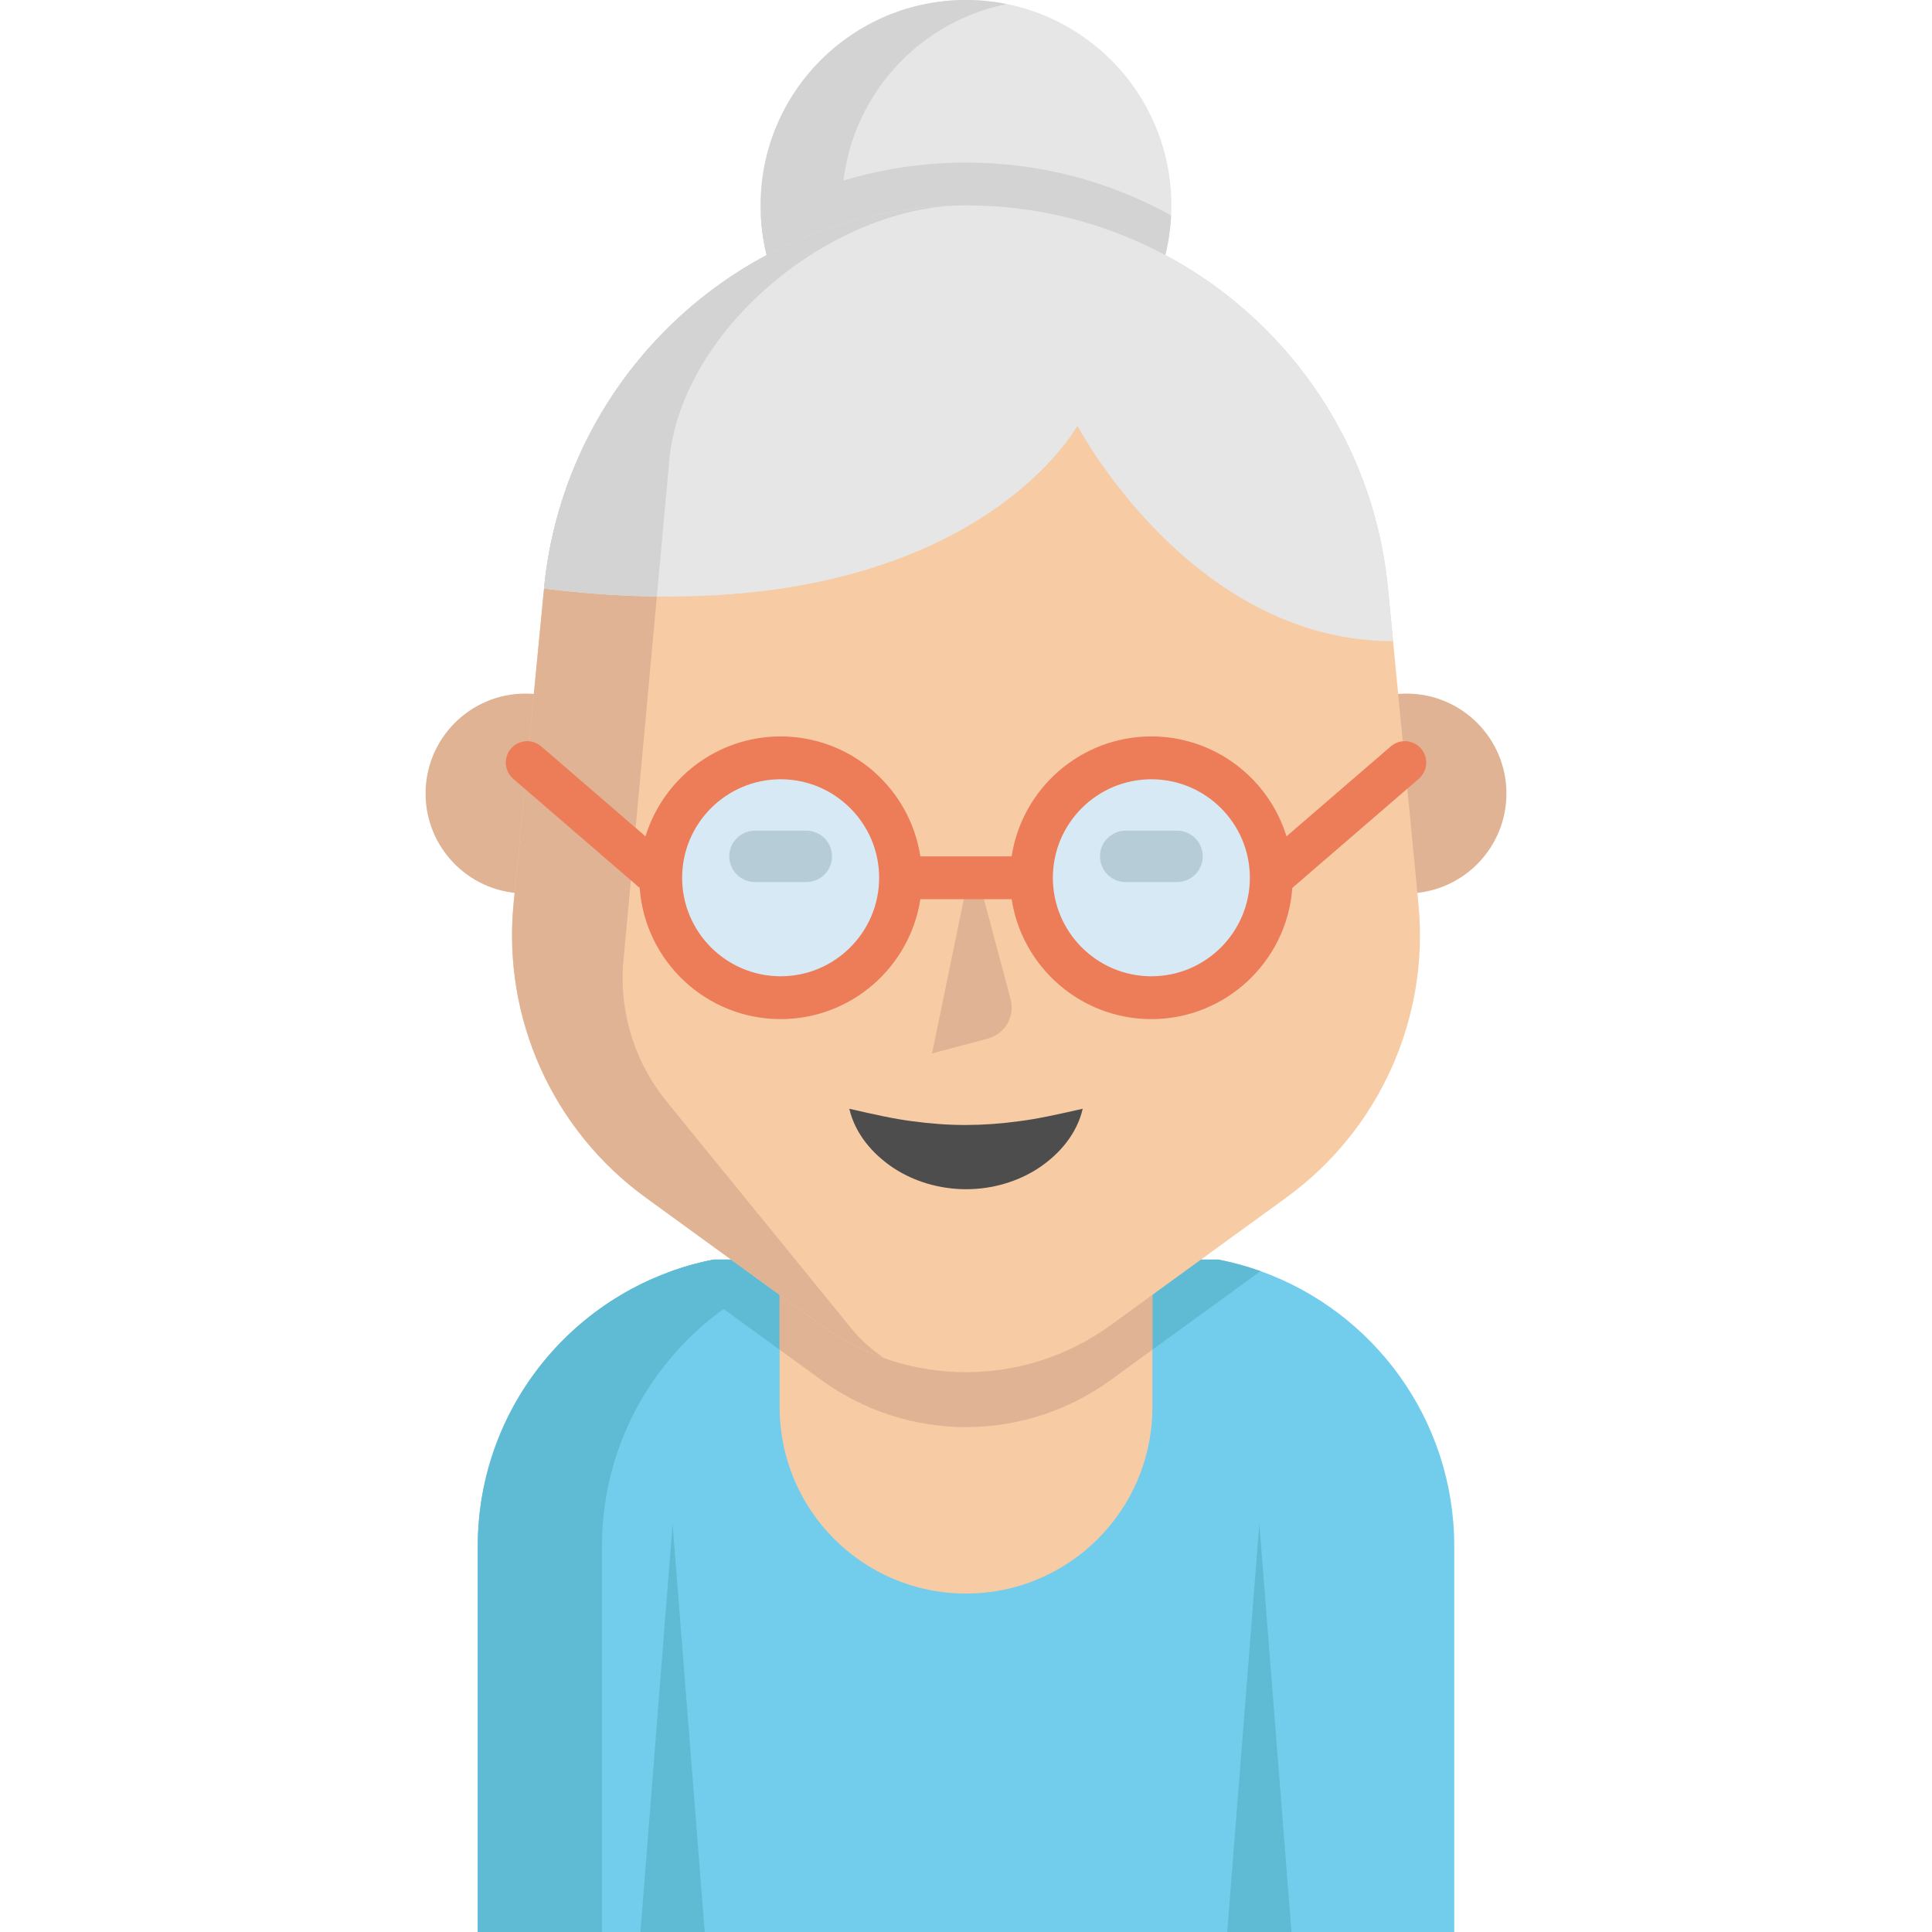 <?xml version="1.0" encoding="iso-8859-1"?>
<!-- Generator: Adobe Illustrator 19.0.0, SVG Export Plug-In . SVG Version: 6.00 Build 0)  -->
<svg xmlns="http://www.w3.org/2000/svg" xmlns:xlink="http://www.w3.org/1999/xlink" version="1.1" id="Layer_1" x="0px" y="0px" viewBox="0 0 512 512" style="enable-background:new 0 0 512 512;" xml:space="preserve">
<path style="fill:#E6E6E6;" d="M310.426,54.424c0,0.897-0.023,1.782-0.068,2.667c-1.385,28.829-25.197,51.767-54.355,51.767  c-29.169,0-52.982-22.938-54.366-51.767c-0.045-0.885-0.068-1.771-0.068-2.667c0-30.055,24.368-54.423,54.434-54.423  C286.058,0.001,310.426,24.369,310.426,54.424z"/>
<path style="fill:#D3D3D3;" d="M223.137,54.426c0-26.367,18.751-48.351,43.644-53.354C263.296,0.372,259.691,0,256,0  c-30.059,0-54.426,24.367-54.426,54.426s24.367,54.426,54.426,54.426c3.692,0,7.297-0.372,10.782-1.073  C241.889,102.777,223.137,80.794,223.137,54.426z"/>
<path style="fill:#72CDED;" d="M385.393,409.768v102.229H126.614V409.768c0-33.596,21.417-62.209,51.336-72.901  c3.609-1.283,7.332-2.315,11.168-3.064h133.771c3.836,0.749,7.559,1.782,11.168,3.064  C363.976,347.558,385.393,376.173,385.393,409.768z"/>
<g>
	<path style="fill:#5FBAD3;" d="M222.03,333.806h-32.915c-35.616,6.935-62.504,38.317-62.504,75.965V512h32.915V409.771   C159.525,372.123,186.413,340.741,222.03,333.806z"/>
	<path style="fill:#5FBAD3;" d="M334.057,336.868l-39.748,28.874c-22.847,16.594-53.776,16.594-76.612,0l-39.748-28.874   c3.609-1.283,7.332-2.315,11.168-3.065h133.771C326.725,334.552,330.448,335.585,334.057,336.868z"/>
</g>
<g>
	<path style="fill:#E0B394;" d="M138.057,236.745c-14.074-0.624-25.276-12.235-25.276-26.457c0-14.619,11.849-26.479,26.479-26.479   c1.317,0,2.61,0.091,3.882,0.284"/>
	<path style="fill:#E0B394;" d="M373.932,236.745c14.074-0.624,25.288-12.235,25.288-26.457c0-14.619-11.861-26.479-26.491-26.479   c-1.317,0-2.622,0.102-3.882,0.284"/>
</g>
<path style="fill:#F7CBA4;" d="M305.398,309.866v63.049c0,27.285-22.121,49.395-49.395,49.395c-27.285,0-49.395-22.11-49.395-49.395  v-63.049H305.398z"/>
<path style="fill:#E0B394;" d="M305.398,309.866v47.817l-11.089,8.058c-22.847,16.605-53.776,16.605-76.612,0l-11.089-8.058v-47.817  H305.398z"/>
<path style="fill:#F7CBA4;" d="M217.693,351.204l-46.59-33.85c-24.62-17.888-37.939-47.468-35.012-77.76l8.081-83.624  C149.737,98.375,198.137,54.426,256,54.426l0,0c57.863,0,106.263,43.948,111.829,101.544l8.081,83.624  c2.927,30.292-10.391,59.871-35.012,77.76l-46.59,33.85C271.464,367.8,240.535,367.8,217.693,351.204z"/>
<path style="fill:#E0B394;" d="M165.083,256.074c-0.783,13.245,3.53,26.275,12.065,36.433l48.695,59.837  c2.542,3.03,5.425,5.573,8.547,7.604c-5.857-2.043-11.486-4.971-16.696-8.751l-46.592-33.846  c-24.618-17.888-37.932-47.466-35.003-77.759l8.07-83.626c5.516-57.034,53.027-100.685,110.151-101.514  c-35.185,0.851-75.027,34.016-77.104,69.337L165.083,256.074z"/>
<path style="fill:#D3D3D3;" d="M310.358,57.091c-1.385,28.829-25.197,51.767-54.355,51.767c-29.169,0-52.982-22.938-54.366-51.767  c15.425-8.535,33.017-13.541,51.665-13.983c0.34-0.011,0.681-0.011,1.021-0.011c0.556-0.023,1.112-0.023,1.68-0.023  C275.65,43.074,294.207,48.136,310.358,57.091z"/>
<path style="fill:#E6E6E6;" d="M369.185,169.924c-53.674,0-83.661-57.113-83.661-57.113s-25.061,46.365-111.457,45.264  c-9.25-0.114-19.181-0.783-29.884-2.1h-0.011C149.654,99.27,196.643,55.8,253.302,54.46c0.34-0.011,0.681-0.011,1.021-0.011  c0.556-0.023,1.112-0.023,1.68-0.023c28.931,0,55.501,10.987,75.523,29.169c20.033,18.194,33.528,43.572,36.309,72.379  L369.185,169.924z"/>
<path style="fill:#D3D3D3;" d="M254.324,54.449c-35.185,0.851-75.035,34.016-77.112,69.337l-3.144,34.288  c-9.25-0.113-19.181-0.783-29.884-2.1h-0.011C149.654,99.27,196.643,55.8,253.302,54.461  C253.643,54.449,253.983,54.449,254.324,54.449z"/>
<g>
	<circle style="fill:#D7E9F4;" cx="305.12" cy="232.617" r="31.78"/>
	<circle style="fill:#D7E9F4;" cx="206.875" cy="232.617" r="31.78"/>
</g>
<g>
	<path style="fill:#B6CDD8;" d="M311.93,233.754h-13.615c-3.76,0-6.81-3.049-6.81-6.81s3.05-6.81,6.81-6.81h13.615   c3.76,0,6.81,3.049,6.81,6.81S315.692,233.754,311.93,233.754z"/>
	<path style="fill:#B6CDD8;" d="M213.684,233.754h-13.615c-3.76,0-6.81-3.049-6.81-6.81s3.05-6.81,6.81-6.81h13.615   c3.76,0,6.81,3.049,6.81,6.81S217.444,233.754,213.684,233.754z"/>
</g>
<path style="fill:#E0B394;" d="M247.001,279.177l14.775-3.936c4.551-1.212,7.257-5.885,6.045-10.436l-10.069-37.791"/>
<path style="fill:#ED7C58;" d="M376.582,198.384c-2.048-2.372-5.631-2.637-8.004-0.589l-27.644,23.851  c-4.702-15.314-18.976-26.482-35.811-26.482c-18.724,0-34.283,13.811-37.025,31.78h-24.197c-2.743-17.969-18.302-31.78-37.025-31.78  c-16.835,0-31.109,11.167-35.811,26.482l-27.644-23.851c-2.372-2.048-5.956-1.783-8.004,0.589c-2.048,2.373-1.783,5.956,0.59,8.004  l33.522,28.922c1.386,19.399,17.6,34.764,37.347,34.764c18.724,0,34.283-13.811,37.025-31.78h24.197  c2.743,17.969,18.302,31.78,37.025,31.78c19.747,0,35.962-15.363,37.347-34.764l33.522-28.922  C378.365,204.34,378.63,200.757,376.582,198.384z M206.876,258.723c-14.394,0-26.105-11.711-26.105-26.105  s11.711-26.105,26.105-26.105s26.105,11.711,26.105,26.105S221.27,258.723,206.876,258.723z M305.124,258.723  c-14.394,0-26.105-11.711-26.105-26.105s11.711-26.105,26.105-26.105c14.394,0,26.105,11.711,26.105,26.105  S319.518,258.723,305.124,258.723z"/>
<g>
	<polygon style="fill:#5FBAD3;" points="186.757,511.997 169.732,511.997 178.245,403.855  "/>
	<polygon style="fill:#5FBAD3;" points="342.252,511.997 325.227,511.997 333.739,403.855  "/>
</g>
<path style="fill:#4D4D4D;" d="M225.071,293.835c6.563,1.494,11.73,2.673,16.745,3.309c4.96,0.668,9.561,0.993,14.184,0.991  c4.623-0.018,9.22-0.34,14.175-1.014c5.01-0.638,10.175-1.808,16.754-3.287c-1.535,6.607-6.055,11.937-11.629,15.672  c-5.622,3.714-12.47,5.66-19.299,5.65c-6.829-0.009-13.673-1.954-19.29-5.673C231.139,305.747,226.622,300.425,225.071,293.835z"/>
<g>
</g>
<g>
</g>
<g>
</g>
<g>
</g>
<g>
</g>
<g>
</g>
<g>
</g>
<g>
</g>
<g>
</g>
<g>
</g>
<g>
</g>
<g>
</g>
<g>
</g>
<g>
</g>
<g>
</g>
</svg>
